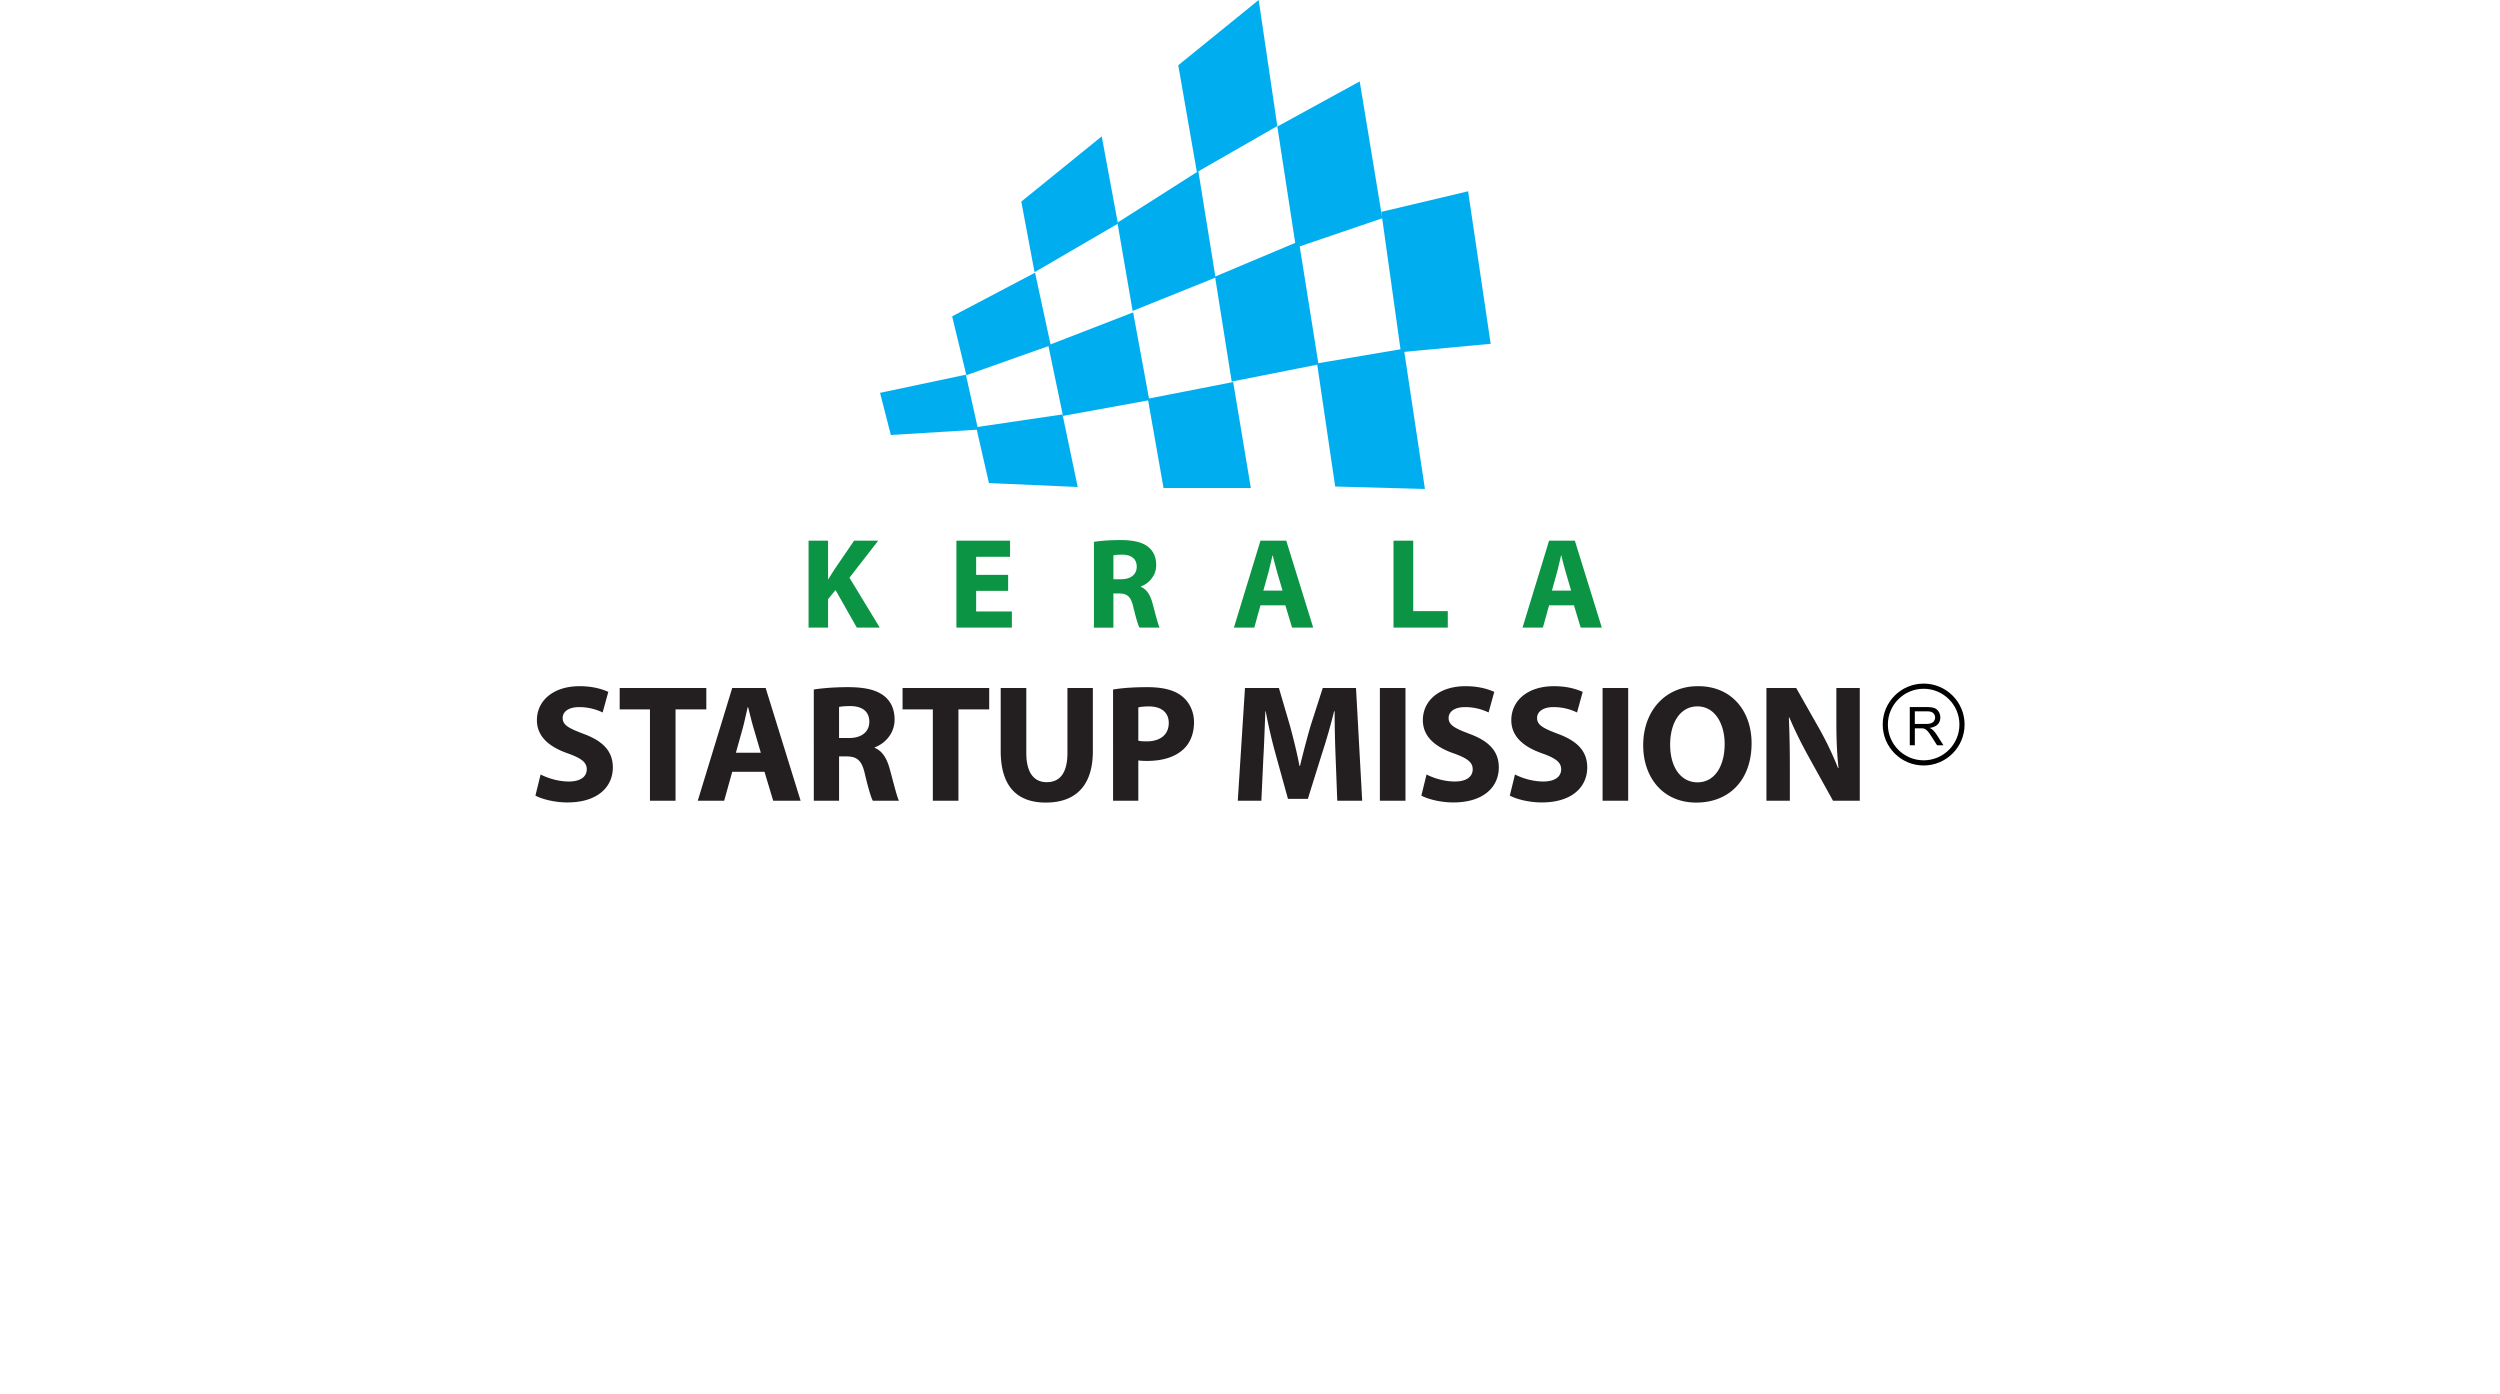 <svg height="1394" viewBox="0 1.793 160.632 156.679" width="2500" xmlns="http://www.w3.org/2000/svg"><g fill="#00aeef"><path d="m65.471 26.929-9.371 5.458-1.489-7.938 9.041-7.331zm17.915-10.969-9.04 5.182-2.094-12.017 9.039-7.332zm11.797 10.364-9.702 3.306-2.095-13.615 9.26-5.071z"/><path d="m107.365 40.435-10.089.937-2.204-15.766 9.756-2.314zm-19.348 2.315-9.758 1.929-1.874-11.796 9.427-3.969z"/><path d="m99.978 56.75-10.086-.275-2.041-13.836 9.755-1.653zm-23.538-23.759-9.316 3.748-1.708-9.92 9.095-5.79zm-7.441 13.78-9.702 1.766-1.654-7.938 9.537-3.694z"/><path d="m80.409 56.639h-9.812l-1.764-10.032 9.592-1.874zm-19.458-.11-9.977-.441-1.434-6.283 9.702-1.434zm-3.033-15.93-9.481 3.362-1.598-6.615 9.316-4.906z"/><path d="m49.761 50.08-9.812.606-1.213-4.74 9.646-2.04z"/></g><path d="m30.701 62.564h2.189v4.319h.043c.218-.377.45-.725.667-1.073l2.218-3.246h2.711l-3.233 4.16 3.407 5.609h-2.58l-2.392-4.219-.841 1.029v3.188h-2.189zm22.43 5.639h-3.595v2.318h4.015v1.813h-6.233v-9.771h6.03v1.813h-3.812v2.028h3.595zm9.644-5.51c.71-.115 1.769-.202 2.943-.202 1.45 0 2.464.218 3.16.769.58.465.898 1.145.898 2.044 0 1.246-.884 2.103-1.725 2.406v.043c.681.274 1.058.929 1.305 1.827.304 1.102.608 2.377.797 2.754h-2.261c-.16-.275-.391-1.072-.681-2.275-.261-1.218-.682-1.552-1.58-1.565h-.667v3.842h-2.189zm2.189 4.205h.87c1.102 0 1.754-.551 1.754-1.406 0-.899-.609-1.35-1.624-1.363-.537 0-.841.044-1 .073zm16.529 2.928-.695 2.508h-2.291l2.986-9.771h2.898l3.029 9.771h-2.377l-.754-2.508zm2.479-1.652-.607-2.072c-.174-.58-.348-1.306-.493-1.885h-.028c-.146.579-.289 1.318-.449 1.885l-.58 2.072zm12.472-5.61h2.218v7.914h3.885v1.855h-6.103zm17.487 7.262-.695 2.508h-2.291l2.986-9.771h2.898l3.029 9.771h-2.377l-.754-2.508zm2.477-1.652-.608-2.072c-.174-.58-.348-1.306-.492-1.885h-.029c-.146.579-.289 1.318-.449 1.885l-.58 2.072z" fill="#0b9444"/><path d="m.583 88.842c.771.395 1.955.789 3.177.789 1.316 0 2.011-.545 2.011-1.372 0-.79-.602-1.241-2.124-1.786-2.105-.731-3.478-1.897-3.478-3.74 0-2.162 1.805-3.815 4.793-3.815 1.429 0 2.481.301 3.233.64l-.639 2.313a6.029 6.029 0 0 0 -2.65-.602c-1.241 0-1.843.563-1.843 1.221 0 .81.715 1.166 2.35 1.787 2.237.826 3.29 1.992 3.29 3.777 0 2.124-1.635 3.93-5.113 3.93-1.447 0-2.876-.375-3.59-.771zm12.291-7.313h-3.403v-2.406h9.738v2.406h-3.459v10.264h-2.876zm9.246 7.012-.903 3.252h-2.97l3.872-12.67h3.76l3.93 12.67h-3.083l-.978-3.252zm3.214-2.145-.79-2.688c-.226-.752-.451-1.691-.639-2.443h-.038c-.188.752-.376 1.711-.583 2.443l-.752 2.688zm5.955-7.104c.921-.149 2.293-.265 3.816-.265 1.88 0 3.195.283 4.098.998.752.602 1.166 1.483 1.166 2.649 0 1.616-1.147 2.726-2.237 3.12v.057c.884.357 1.372 1.203 1.692 2.368.395 1.431.79 3.084 1.034 3.572h-2.933c-.207-.356-.507-1.392-.883-2.951-.338-1.579-.883-2.012-2.049-2.03h-.864v4.982h-2.84zm2.838 5.451h1.128c1.429 0 2.274-.714 2.274-1.823 0-1.166-.79-1.748-2.105-1.768-.695 0-1.09.057-1.297.095zm10.542-3.214h-3.403v-2.406h9.738v2.406h-3.459v10.264h-2.876zm10.504-2.406v7.293c0 2.182.827 3.29 2.293 3.29 1.504 0 2.331-1.054 2.331-3.29v-7.293h2.857v7.105c0 3.91-1.974 5.771-5.283 5.771-3.195 0-5.075-1.769-5.075-5.81v-7.066zm9.752.169c.883-.149 2.125-.265 3.873-.265 1.767 0 3.026.34 3.873 1.017.808.64 1.354 1.69 1.354 2.933 0 1.24-.414 2.293-1.166 3.008-.978.922-2.425 1.334-4.117 1.334-.376 0-.714-.019-.978-.056v4.53h-2.838zm2.838 5.752c.245.058.545.075.959.075 1.522 0 2.463-.771 2.463-2.067 0-1.166-.809-1.86-2.237-1.86-.583 0-.978.057-1.185.111zm22.177 1.899a139.04 139.04 0 0 1 -.113-5.209h-.057a68.563 68.563 0 0 1 -1.41 4.908l-1.541 4.942h-2.236l-1.354-4.906a57.535 57.535 0 0 1 -1.147-4.944h-.038c-.074 1.711-.131 3.666-.227 5.246l-.223 4.813h-2.652l.809-12.67h3.815l1.24 4.229c.396 1.467.791 3.045 1.072 4.53h.057c.357-1.467.789-3.14 1.203-4.549l1.354-4.211h3.739l.695 12.671h-2.801zm7.852-7.82v12.67h-2.877v-12.67zm2.367 9.719c.77.395 1.955.789 3.176.789 1.316 0 2.012-.545 2.012-1.372 0-.79-.602-1.241-2.125-1.786-2.104-.731-3.477-1.897-3.477-3.74 0-2.162 1.805-3.815 4.793-3.815 1.43 0 2.482.301 3.234.64l-.642 2.313a6.008 6.008 0 0 0 -2.649-.602c-1.24 0-1.842.563-1.842 1.221 0 .81.715 1.166 2.35 1.787 2.238.826 3.291 1.992 3.291 3.777 0 2.124-1.637 3.93-5.113 3.93-1.449 0-2.877-.375-3.592-.771zm9.94 0c.771.395 1.955.789 3.178.789 1.314 0 2.013-.545 2.013-1.372 0-.79-.603-1.241-2.125-1.786-2.104-.731-3.479-1.897-3.479-3.74 0-2.162 1.806-3.815 4.795-3.815 1.429 0 2.48.301 3.232.64l-.639 2.313c-.508-.244-1.41-.602-2.65-.602s-1.842.563-1.842 1.221c0 .81.713 1.166 2.35 1.787 2.236.826 3.289 1.992 3.289 3.777 0 2.124-1.635 3.93-5.113 3.93-1.446 0-2.877-.375-3.59-.771zm12.722-9.719v12.67h-2.877v-12.67zm13.871 6.203c0 4.154-2.521 6.674-6.224 6.674-3.76 0-5.959-2.839-5.959-6.448 0-3.798 2.427-6.636 6.166-6.636 3.892 0 6.017 2.914 6.017 6.41zm-9.154.169c0 2.481 1.164 4.229 3.082 4.229 1.938 0 3.045-1.843 3.045-4.306 0-2.274-1.09-4.229-3.063-4.229-1.937 0-3.064 1.844-3.064 4.306zm10.822 6.298v-12.67h3.348l2.631 4.643a36.754 36.754 0 0 1 2.068 4.344h.057c-.188-1.674-.244-3.385-.244-5.282v-3.704h2.631v12.67h-3.008l-2.707-4.889c-.752-1.354-1.578-2.988-2.199-4.473l-.057.019c.076 1.673.113 3.459.113 5.526v3.816z" fill="#231f20"/><circle cx="156.031" cy="83.228" fill="none" r="4.311" stroke="#000" stroke-miterlimit="10" stroke-width=".58"/><path d="m154.471 85.561v-4.295h1.904c.383 0 .674.039.873.115.199.078.358.214.478.409s.179.411.179.647c0 .305-.099.562-.296.771s-.502.342-.914.398c.15.072.265.144.343.214.166.152.323.343.472.571l.747 1.169h-.715l-.568-.894c-.166-.258-.303-.455-.41-.592s-.204-.232-.288-.287a.846.846 0 0 0 -.26-.114 1.663 1.663 0 0 0 -.316-.021h-.659v1.907h-.57zm.568-2.4h1.222c.26 0 .463-.026.609-.081a.642.642 0 0 0 .334-.258.694.694 0 0 0 .114-.385c0-.203-.074-.37-.222-.501s-.38-.196-.698-.196h-1.359z"/></svg>